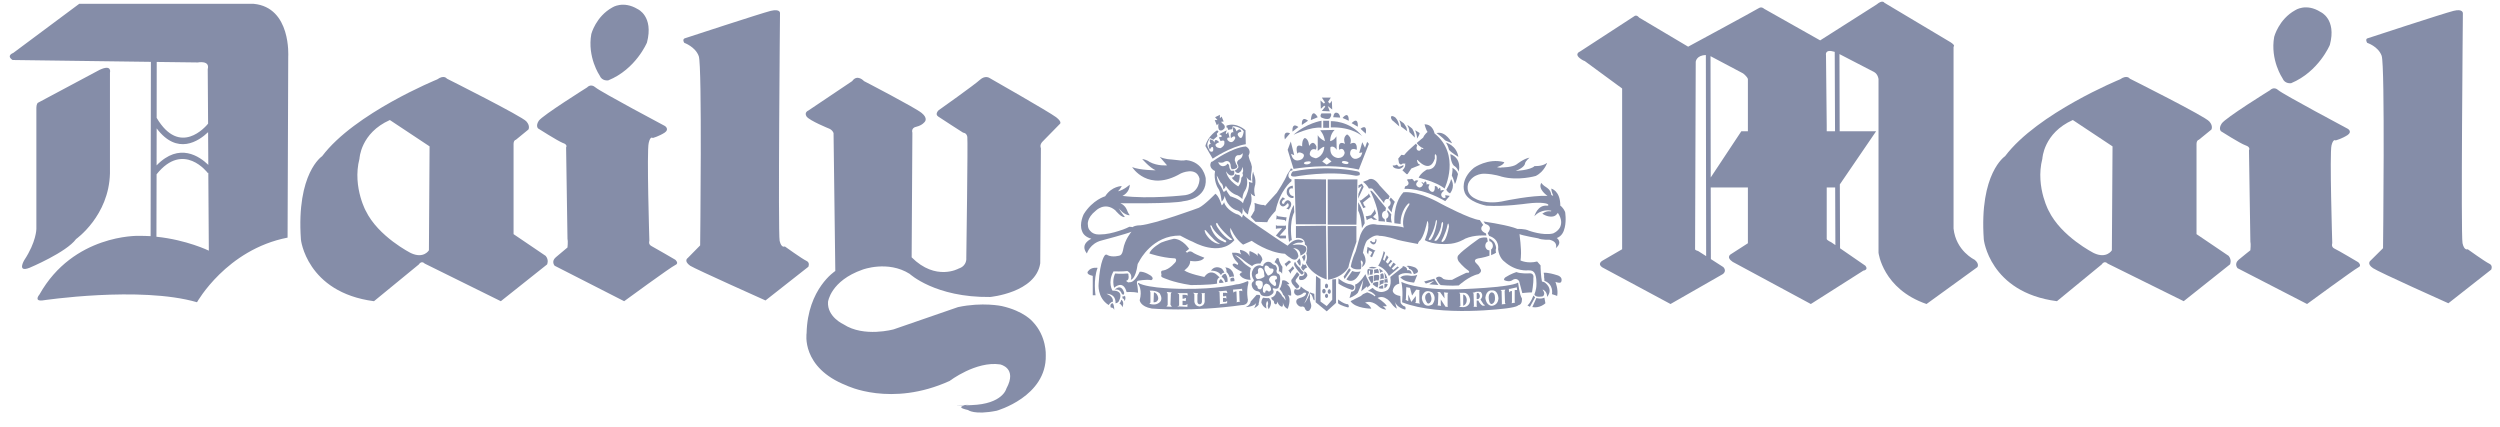 <svg xmlns="http://www.w3.org/2000/svg" xmlns:xlink="http://www.w3.org/1999/xlink" width="164" height="28" viewBox="0 0 164 28" version="1.1">
    <!-- Generator: Sketch 49.3 (51167) - http://www.bohemiancoding.com/sketch -->
    <title>featured-logo-dailymail</title>
    <desc>Created with Sketch.</desc>
    <defs/>
    <g id="Page-1" stroke="none" stroke-width="1" fill="none" fill-rule="evenodd">
        <g id="featured-logo-dailymail" transform="translate(0.297, -0.318)" fill="#858DA8">
            <path d="M23.691,14.134 C23.825,14.387 22.783,12.639 23.285,10.726 C23.285,10.726 23.352,9.046 25.278,8.192 L27.883,9.92 L27.84,16.737 C27.84,16.737 27.5,17.314 26.659,16.921 C26.659,16.921 24.509,15.843 23.691,14.134 Z M19.443,16.023 C19.428,15.979 19.792,19.499 24.236,20.077 L27.18,17.664 C27.18,17.664 27.343,17.382 27.567,17.611 L32.557,20.077 L35.592,17.664 C35.592,17.664 35.73,17.382 35.501,17.106 L33.393,15.678 L33.393,9.804 C33.393,9.804 33.369,9.527 33.551,9.483 L34.368,8.813 C34.368,8.813 34.502,8.585 34.235,8.284 C33.981,7.964 29.02,5.478 29.02,5.478 C29.02,5.478 28.839,5.201 28.385,5.526 C28.385,5.526 22.965,7.731 20.833,10.566 C20.833,10.566 19.137,11.668 19.443,16.023 Z M38.22,6.051 C38.22,6.051 35.276,7.896 35.047,8.24 C34.822,8.585 35.004,8.745 35.004,8.745 C35.004,8.745 36.27,9.551 36.615,9.692 C36.973,9.804 36.839,9.988 36.839,9.988 L36.93,15.979 C36.973,16.14 36.93,16.552 36.93,16.552 C36.93,16.552 36.433,16.965 36.161,17.198 C35.84,17.475 36.089,17.751 36.089,17.751 L40.648,20.077 C40.648,20.077 43.731,17.819 44.003,17.703 C44.276,17.591 44.003,17.358 44.003,17.358 C44.003,17.358 42.665,16.576 42.441,16.46 C42.211,16.343 42.302,16.115 42.302,16.115 C42.302,16.115 42.12,10.197 42.259,9.692 C42.369,9.207 42.527,9.372 42.527,9.372 C42.527,9.372 42.938,9.255 43.301,9.022 C43.64,8.794 43.325,8.585 43.325,8.585 C43.325,8.585 39.085,6.332 38.765,6.051 C38.45,5.774 38.22,6.051 38.22,6.051 Z M39.038,5.269 C39.195,5.662 39.606,5.59 39.606,5.59 C41.418,4.856 42.144,3.109 42.144,3.109 C42.598,1.375 41.532,0.914 41.532,0.914 C40.581,0.341 39.879,0.803 39.879,0.803 C38.789,1.4 38.493,2.55 38.493,2.55 C38.22,4.07 39.038,5.269 39.038,5.269 Z M44.639,2.827 C44.639,2.827 49.624,1.191 50.259,1.031 C50.919,0.875 50.871,1.191 50.871,1.191 C50.871,1.191 50.737,15.61 50.847,16.115 C50.962,16.62 51.187,16.484 51.187,16.484 C51.187,16.484 52.343,17.314 52.597,17.426 C52.864,17.543 52.73,17.819 52.73,17.819 L49.92,20.028 C49.92,20.028 45.342,17.98 44.978,17.751 C44.524,17.426 44.821,17.242 44.821,17.242 L45.633,16.416 C45.633,16.416 45.772,4.623 45.542,4.002 C45.318,3.381 44.591,3.128 44.591,3.128 C44.434,2.876 44.639,2.827 44.639,2.827 Z M13.354,8.43 L13.33,4.856 C13.492,4.254 12.675,4.415 12.675,4.415 L9.984,4.381 L9.98,8.051 C11.499,10.61 13.196,8.624 13.354,8.43 Z M13.368,11.134 L13.354,8.988 C12.747,9.571 11.332,10.537 9.98,8.74 L9.975,11.168 C11.466,9.629 12.809,10.59 13.368,11.134 Z M9.965,15.848 C11.949,16.052 13.402,16.761 13.402,16.761 L13.368,11.649 L13.339,11.673 C13.335,11.668 11.748,9.542 9.975,11.751 L9.965,15.848 Z M6.237,4.9 C7.074,4.512 6.916,5.085 6.916,5.085 L6.916,11.692 C6.849,14.479 4.694,15.999 4.694,15.999 C4.058,16.873 1.635,17.887 1.635,17.887 C0.794,18.213 1.296,17.382 1.296,17.382 C2.089,16.183 2.089,15.334 2.089,15.334 L2.089,7.386 C2.089,7.158 2.18,7.066 2.18,7.066 L6.237,4.9 Z M0.526,4.254 C0.091,3.958 0.569,3.793 0.569,3.793 L4.899,0.569 L16.346,0.569 C18.817,0.803 18.611,4.026 18.611,4.026 L18.568,15.906 C14.558,16.688 12.627,20.145 12.627,20.145 C8.89,19.062 2.471,20.028 2.471,20.028 C1.907,20.077 2.29,19.64 2.29,19.64 C4.512,15.678 8.775,15.79 8.775,15.79 C9.052,15.79 9.32,15.795 9.583,15.809 L9.602,4.376 L0.526,4.254 Z M56.382,5.638 C56.382,5.638 59.756,7.386 60.167,7.731 C60.597,8.08 60.368,8.308 60.368,8.308 C60.368,8.308 60.21,8.537 59.828,8.629 C59.44,8.702 59.555,9.022 59.555,9.022 L59.507,17.198 C61.094,18.786 62.59,17.936 62.59,17.936 C63.159,17.751 63.092,17.242 63.092,17.242 C63.092,17.242 63.202,9.551 63.159,9.299 C63.111,9.022 62.886,9.022 62.886,9.022 C62.886,9.022 61.481,8.124 61.252,7.964 C61.003,7.803 61.276,7.551 61.276,7.551 C61.276,7.551 63.656,5.866 63.995,5.546 C64.334,5.245 64.607,5.429 64.607,5.429 C64.607,5.429 68.531,7.663 68.985,8.007 C69.439,8.357 69.209,8.469 69.209,8.469 C69.209,8.469 68.325,9.372 68.101,9.6 C67.871,9.828 67.986,10.037 67.986,10.037 L67.943,17.591 C67.646,19.523 64.655,19.8 64.655,19.8 C61.051,19.844 59.374,18.281 59.374,18.281 C57.945,17.382 56.291,18.004 56.291,18.004 C54.183,18.742 54.021,20.121 54.021,20.121 C53.954,21.111 55.044,21.597 55.044,21.597 C56.382,22.47 58.332,21.922 58.332,21.922 C59.985,21.344 62.547,20.465 62.547,20.465 C64.158,20.121 65.424,20.397 65.424,20.397 C66.877,20.723 67.441,21.412 67.441,21.412 C68.373,22.378 68.306,23.621 68.306,23.621 C68.373,26.34 65.085,27.262 65.085,27.262 C63.613,27.559 63.202,27.214 63.202,27.214 C62.16,26.986 63.273,26.869 63.273,26.869 C63.273,26.869 61.367,26.986 63.431,26.893 C65.491,26.821 65.72,25.811 65.72,25.811 C66.466,24.451 65.309,24.223 65.309,24.223 C63.723,23.99 62.002,25.306 62.002,25.306 C58.15,27.054 55.225,25.602 55.225,25.602 C52.233,24.427 52.616,22.169 52.616,22.169 C52.683,19.247 54.499,18.096 54.499,18.096 L54.384,9.046 C54.293,8.813 54.069,8.745 54.069,8.745 C54.069,8.745 52.821,8.24 52.616,7.964 C52.434,7.687 52.73,7.57 52.73,7.57 L55.607,5.638 C55.947,5.153 56.382,5.638 56.382,5.638 Z" id="Fill-76"/>
            <path d="M149.435,5.453 C149.593,5.846 150.004,5.774 150.004,5.774 C151.815,5.016 152.541,3.264 152.541,3.264 C152.995,1.559 151.93,1.103 151.93,1.103 C150.979,0.501 150.271,0.987 150.271,0.987 C149.186,1.584 148.89,2.734 148.89,2.734 C148.618,4.254 149.435,5.453 149.435,5.453 Z M155.031,2.827 C155.031,2.827 159.997,1.195 160.657,1.03 C161.292,0.87 161.268,1.195 161.268,1.195 C161.268,1.195 161.13,15.77 161.245,16.275 C161.359,16.785 161.584,16.668 161.584,16.668 C161.584,16.668 162.74,17.498 162.989,17.61 C163.261,17.727 163.128,18.003 163.128,18.003 L160.317,20.212 C160.317,20.212 155.739,18.164 155.376,17.911 C154.922,17.61 155.218,17.406 155.218,17.406 L156.03,16.6 C156.03,16.6 156.169,4.604 155.94,3.977 C155.715,3.356 154.988,3.128 154.988,3.128 C154.831,2.851 155.031,2.827 155.031,2.827 Z M134.093,14.134 C134.227,14.386 133.185,12.639 133.682,10.726 C133.682,10.726 133.754,9.046 135.68,8.191 L138.285,9.92 L138.242,16.736 C138.242,16.736 137.898,17.314 137.061,16.921 C137.061,16.921 134.911,15.838 134.093,14.134 Z M129.84,16.023 C129.83,15.979 130.194,19.499 134.638,20.076 L137.582,17.659 C137.582,17.659 137.74,17.382 137.969,17.61 L142.954,20.076 L145.994,17.659 C145.994,17.659 146.128,17.382 145.903,17.105 L143.795,15.678 L143.795,9.803 C143.795,9.803 143.771,9.531 143.953,9.483 L144.77,8.818 C144.77,8.818 144.904,8.585 144.632,8.284 C144.383,7.963 139.418,5.477 139.418,5.477 C139.418,5.477 139.241,5.201 138.782,5.521 C138.782,5.521 133.367,7.735 131.235,10.565 C131.235,10.565 129.534,11.672 129.84,16.023 Z M111.607,3.929 C110.981,3.943 110.943,4.37 110.943,4.37 L110.9,16.668 C110.9,16.736 111.1,16.785 111.1,16.785 L111.626,17.12 L111.607,3.929 Z M111.927,11.959 L113.934,8.929 L114.365,8.929 L114.365,5.497 C114.298,5.317 114.049,5.133 114.049,5.133 L111.913,4.002 L111.927,11.959 Z M120.09,12.614 L119.536,12.614 L119.536,15.998 C119.56,16.09 119.827,16.207 119.827,16.207 L120.104,16.396 L120.09,12.614 Z M120.061,3.72 C119.383,3.506 119.488,3.938 119.488,3.938 L119.536,8.56 L119.536,8.929 L120.081,8.929 L120.061,3.72 Z M103.554,4.278 C102.851,3.885 103.348,3.7 103.348,3.7 L106.885,1.399 C107.067,1.239 107.224,1.467 107.224,1.467 L110.445,3.38 C110.445,3.38 114.795,1.03 115.091,0.846 C115.273,0.734 115.43,0.894 115.43,0.894 L119.106,2.967 L122.8,0.618 C123.206,0.273 123.321,0.501 123.321,0.501 L127.651,3.084 C128.014,3.312 127.856,3.38 127.856,3.38 L127.856,15.309 C128.014,16.785 129.238,17.358 129.238,17.358 C129.577,17.634 129.419,17.843 129.419,17.843 L126.083,20.261 C123.206,19.271 122.934,16.896 122.934,16.896 L122.934,5.497 C122.867,5.108 122.594,5.016 122.594,5.016 L120.372,3.866 L120.386,8.929 L122.776,8.929 L120.396,12.415 L120.41,16.605 L122.073,17.751 C122.298,18.028 121.94,18.071 121.94,18.071 L118.494,20.261 L113.37,17.498 C112.892,17.173 113.256,16.989 113.256,16.989 L114.365,16.275 L114.365,12.614 L111.927,12.614 L111.937,17.314 L112.759,17.843 C113.007,18.12 112.711,18.304 112.711,18.304 L109.289,20.261 L104.825,17.863 C104.438,17.61 104.844,17.406 104.844,17.406 L106.115,16.668 L106.115,6.123 L103.668,4.327 L103.554,4.278 Z M148.618,6.235 C148.618,6.235 145.674,8.055 145.444,8.424 C145.22,8.769 145.401,8.929 145.401,8.929 C145.401,8.929 146.668,9.735 147.007,9.852 C147.37,9.968 147.236,10.172 147.236,10.172 L147.327,16.163 C147.37,16.324 147.327,16.736 147.327,16.736 C147.327,16.736 146.83,17.129 146.558,17.358 C146.238,17.634 146.486,17.911 146.486,17.911 L151.046,20.261 C151.046,20.261 154.128,18.003 154.401,17.863 C154.673,17.751 154.401,17.518 154.401,17.518 C154.401,17.518 153.086,16.736 152.833,16.62 C152.608,16.508 152.699,16.275 152.699,16.275 C152.699,16.275 152.518,10.357 152.651,9.852 C152.766,9.391 152.924,9.531 152.924,9.531 C152.924,9.531 153.335,9.415 153.698,9.182 C154.037,8.954 153.722,8.769 153.722,8.769 C153.722,8.769 149.483,6.512 149.162,6.235 C148.866,5.958 148.618,6.235 148.618,6.235 Z" id="Fill-77"/>
            <path d="M79.412,8.008 L79.727,7.848 L79.727,8.076 L79.842,7.965 L79.976,8.29 L79.799,8.309 L79.909,8.421 C80.162,8.606 80,8.771 80,8.771 L79.89,8.858 C79.526,8.999 79.636,8.421 79.636,8.421 L79.526,8.538 L79.388,8.193 L79.569,8.193 L79.412,8.008 Z" id="Fill-78"/>
            <path d="M79.071,9.46 C79.343,9.484 79.367,9.688 79.367,9.688 C79.386,9.299 79.683,9.644 79.683,9.644 C79.501,9.712 79.434,9.804 79.434,9.804 C79.434,10.037 79.773,10.037 79.773,10.037 C80.07,9.872 80.022,9.688 80.022,9.688 C80.07,9.435 79.773,9.576 79.773,9.576 L79.659,9.328 L79.84,9.299 L79.84,9.207 L79.683,9.115 L80.18,8.862 L80.113,9.066 L80.161,9.115 L80.271,8.974 L80.361,9.348 C80.137,9.299 80.227,9.503 80.227,9.503 C80.357,9.649 80.457,9.659 80.533,9.629 C80.629,9.591 80.682,9.484 80.682,9.484 C80.815,9.328 80.658,9.251 80.658,9.251 C80.476,9.328 80.452,9.392 80.452,9.392 C80.361,8.906 80.615,8.998 80.615,8.998 C80.543,8.77 80.615,8.654 80.615,8.654 C80.796,8.751 80.815,8.935 80.815,8.935 C81.088,8.629 81.136,8.955 81.136,8.955 C80.772,9.023 80.93,9.226 80.93,9.226 C81.016,9.367 81.083,9.387 81.136,9.358 C81.25,9.275 81.293,8.93 81.293,8.93 C81.088,8.629 80.567,8.576 80.567,8.605 L80.543,8.79 L80.271,8.838 L80.227,8.697 L80.161,8.678 L80.161,8.561 C80.815,8.309 81.408,8.862 81.408,8.862 L81.427,9.78 C80.452,9.921 79.253,10.727 79.253,10.727 L78.775,9.896 C78.937,9.226 79.549,8.862 79.549,8.862 L79.64,8.955 L79.525,9.091 L79.568,9.251 L79.296,9.484 L79.071,9.367 C78.975,9.547 78.88,9.712 78.913,9.896 L79.071,10.241 C79.386,10.382 79.276,9.989 79.276,9.989 C79.186,9.872 79.071,10.13 79.071,10.13 C78.865,9.741 79.138,9.761 79.138,9.761 C79.028,9.644 79.071,9.46 79.071,9.46" id="Fill-79"/>
            <path d="M71.704,17.889 C71.407,18.671 71.57,19.686 71.57,19.686 L71.388,19.686 L71.388,18.414 C70.867,18.302 71.092,18.098 71.092,18.098 C71.297,17.816 71.704,17.889 71.704,17.889" id="Fill-80"/>
            <path d="M72.703,20.212 C72.817,20.397 72.793,20.654 72.793,20.654 C72.75,20.47 72.569,20.494 72.569,20.494 C72.478,20.212 72.703,20.212 72.703,20.212" id="Fill-81"/>
            <path d="M73.132,20.212 C73.247,20.144 73.247,19.979 73.247,19.979 C73.495,20.101 73.338,20.47 73.338,20.47 C73.29,20.31 73.132,20.212 73.132,20.212" id="Fill-82"/>
            <path d="M72.838,19.316 C73.201,19.248 73.292,19.593 73.292,19.593 C73.45,19.753 73.45,19.525 73.45,19.525 C73.244,18.879 72.838,19.316 72.838,19.316" id="Fill-83"/>
            <path d="M73.337,19.753 C73.452,19.796 73.495,19.709 73.495,19.709 C73.586,19.913 73.471,20.073 73.471,20.073 C73.452,19.889 73.337,19.889 73.337,19.889 L73.337,19.753 Z" id="Fill-84"/>
            <path d="M73.608,19.477 C73.384,18.628 72.791,19.196 72.791,19.196 C72.633,18.671 72.858,18.259 72.858,18.259 C73.202,18.302 73.651,18.259 73.651,18.259 C73.766,18.259 73.723,18.327 73.723,18.327 C73.814,18.739 73.565,18.739 73.565,18.739 C73.747,18.904 73.79,18.832 73.79,18.832 C74.153,18.88 74.468,18.142 74.468,18.142 C74.808,18.118 75.219,18.419 75.219,18.419 C75.443,18.628 75.219,18.696 75.219,18.696 C74.899,18.628 74.335,18.739 74.335,18.739 C74.268,18.783 74.287,18.924 74.287,18.924 C74.335,19.065 74.359,19.521 74.359,19.521 C74.062,19.453 73.608,19.477 73.608,19.477" id="Fill-85"/>
            <path d="M75.104,16.946 C75.195,16.601 75.874,16.232 75.874,16.232 C76.213,16.091 76.715,15.98 76.715,15.98 C77.303,16.004 77.709,16.645 77.709,16.645 L77.484,16.829 L77.575,16.897 C77.78,16.689 78.005,16.917 78.005,16.917 C78.211,17.038 78.708,17.223 78.708,17.223 C78.483,17.567 77.78,17.431 77.78,17.431 C77.8,17.796 77.393,18.053 77.393,18.053 C77.666,18.276 78.708,18.485 78.708,18.485 C79.095,17.932 79.501,18.325 79.501,18.325 C79.592,18.398 79.707,18.509 79.707,18.509 C79.477,18.626 79.549,18.922 79.549,18.922 C79.095,19.019 77.824,19.019 77.824,19.019 C76.576,18.835 75.945,18.509 75.945,18.509 C75.831,18.441 75.897,18.349 75.897,18.349 L75.874,18.213 C75.854,18.053 75.988,18.067 75.988,18.067 C76.442,18.004 76.829,17.495 76.829,17.495 C76.939,17.223 76.691,17.262 76.691,17.262 C75.921,17.223 75.104,16.946 75.104,16.946" id="Fill-86"/>
            <path d="M79.141,18.074 C79.437,17.662 79.844,17.938 79.844,17.938 C79.935,18.001 80.025,18.205 80.025,18.205 C79.844,18.205 79.801,18.375 79.801,18.375 C79.638,18.05 79.141,18.074 79.141,18.074" id="Fill-87"/>
            <path d="M79.683,18.88 C79.64,18.696 79.797,18.623 79.797,18.623 C79.888,18.696 79.979,18.856 79.979,18.856 C79.888,18.88 79.683,18.88 79.683,18.88" id="Fill-88"/>
            <path d="M79.841,18.486 C80.047,18.584 80.066,18.831 80.066,18.831 L80.228,18.807 C80.271,18.462 80.09,18.278 80.09,18.278 C79.884,18.302 79.841,18.486 79.841,18.486" id="Fill-89"/>
            <path d="M80.07,17.865 C80.184,17.933 80.161,18.166 80.161,18.166 C80.318,18.278 80.366,18.511 80.366,18.511 C80.476,18.443 80.658,18.463 80.658,18.463 C80.567,17.822 80.07,17.865 80.07,17.865" id="Fill-90"/>
            <path d="M80.408,18.601 L80.432,18.785 L80.681,18.761 C80.704,18.625 80.633,18.533 80.633,18.533 C80.499,18.508 80.408,18.601 80.408,18.601" id="Fill-91"/>
            <path d="M81.997,13.627 C82.04,13.812 81.997,14.132 81.997,14.132 C81.93,14.273 81.749,14.55 81.749,14.55 L82.064,14.87 L82.834,14.894 C82.924,14.617 83.378,14.156 83.378,14.156 C83.675,12.773 84.425,12.2 84.425,12.2 L84.425,12.088 C84.239,12.039 84.22,11.855 84.22,11.855 C84.22,11.603 84.401,11.491 84.401,11.491 C84.492,11.578 84.492,11.418 84.492,11.418 C84.444,11.369 84.377,11.369 84.377,11.369 L84.334,11.467 L84.129,11.787 C84.038,12.088 83.469,12.957 83.469,12.957 C83.288,13.142 82.7,13.812 82.7,13.812 L82.609,13.763 C82.404,13.787 81.997,13.627 81.997,13.627" id="Fill-92"/>
            <path d="M83.311,17.519 L83.469,17.243 L83.584,17.267 C83.627,17.587 83.832,17.82 83.832,17.82 L83.808,18.282 C83.741,18.116 83.584,18.116 83.584,18.116 C83.698,17.704 83.311,17.519 83.311,17.519" id="Fill-93"/>
            <path d="M82.292,19.662 L82.134,19.662 L81.747,20.099 C81.723,20.352 81.407,20.468 81.407,20.468 C82.019,20.425 82.11,20.187 82.11,20.187 C82.067,20.371 81.976,20.536 81.976,20.536 C82.359,20.327 82.268,20.235 82.268,20.235 C82.335,20.007 82.316,19.978 82.316,19.978 C82.335,19.871 82.359,19.847 82.359,19.847 C82.406,19.662 82.292,19.662 82.292,19.662" id="Fill-94"/>
            <path d="M82.562,19.847 C82.811,19.891 82.949,19.872 82.949,19.872 C83.265,20.163 82.925,20.605 82.925,20.605 C82.835,20.396 82.878,20.309 82.878,20.309 C82.925,20.187 82.835,20.056 82.835,20.056 C82.696,20.241 82.787,20.556 82.787,20.556 C82.519,20.444 82.447,20.163 82.447,20.163 C82.447,19.978 82.562,19.847 82.562,19.847" id="Fill-95"/>
            <path d="M85.103,17.173 L85.309,17.013 C85.4,17.246 85.237,17.474 85.237,17.474 C85.218,17.333 85.103,17.173 85.103,17.173" id="Fill-96"/>
            <path d="M84.784,17.472 C84.85,17.404 84.941,17.263 84.941,17.263 C85.08,17.472 85.008,17.754 85.008,17.754 C84.898,17.681 84.941,17.73 84.941,17.73 L84.784,17.472 Z" id="Fill-97"/>
            <path d="M84.716,15.149 L84.716,15.93 C85.371,15.857 85.304,16.367 85.304,16.367 C85.576,16.459 85.395,16.945 85.395,16.945 C85.51,17.222 85.371,17.542 85.371,17.542 C85.715,18.348 86.733,18.649 86.733,18.649 L86.69,15.124 L84.716,15.149 Z" id="Fill-98"/>
            <path d="M84.581,13.764 L84.605,14.231 C84.242,15.007 84.447,16.071 84.447,16.071 C84.309,16.09 84.266,16.207 84.266,16.207 C84.017,14.546 84.581,13.764 84.581,13.764" id="Fill-99"/>
            <polygon id="Fill-100" points="86.032 18.416 86.009 20.144 86.735 20.741 87.347 20.188 87.347 18.629 87.098 18.649 87.098 19.979 86.735 20.396 86.329 20.1 86.329 18.629"/>
            <path d="M86.712,19.226 C86.778,19.226 86.826,19.173 86.826,19.086 C86.826,18.988 86.778,18.925 86.712,18.925 C86.664,18.925 86.621,18.988 86.621,19.086 C86.621,19.173 86.664,19.226 86.712,19.226" id="Fill-101"/>
            <path d="M86.915,19.591 C86.958,19.591 87.005,19.523 87.005,19.456 C87.005,19.358 86.958,19.29 86.915,19.29 C86.848,19.29 86.8,19.358 86.8,19.456 C86.8,19.523 86.848,19.591 86.915,19.591" id="Fill-102"/>
            <path d="M86.735,19.866 C86.778,19.866 86.826,19.798 86.826,19.735 C86.826,19.657 86.778,19.59 86.735,19.59 C86.668,19.59 86.62,19.657 86.62,19.735 C86.62,19.798 86.668,19.866 86.735,19.866" id="Fill-103"/>
            <path d="M86.553,19.568 C86.62,19.568 86.668,19.5 86.668,19.412 C86.668,19.339 86.62,19.267 86.553,19.267 C86.486,19.267 86.438,19.339 86.438,19.412 C86.438,19.5 86.486,19.568 86.553,19.568" id="Fill-104"/>
            <path d="M84.602,17.704 C84.578,17.52 84.669,17.496 84.669,17.496 C84.76,17.729 84.941,17.865 84.941,17.865 L84.941,17.84 C85.008,18.005 85.214,18.166 85.214,18.166 C85.238,18.326 85.08,18.326 85.08,18.326 C84.784,18.073 84.602,17.704 84.602,17.704" id="Fill-105"/>
            <path d="M85.057,17.842 C85.172,17.706 85.148,17.589 85.148,17.589 C85.215,17.706 85.262,17.706 85.262,17.706 L85.329,17.657 C85.372,17.725 85.463,17.866 85.463,17.866 C85.305,17.885 85.215,18.075 85.215,18.075 C85.081,18.002 85.057,17.842 85.057,17.842" id="Fill-106"/>
            <path d="M84.219,18.05 L84.377,18.279 C84.377,18.186 84.425,18.118 84.425,18.118 L84.601,17.934 L84.515,17.774 L84.334,17.982 C84.286,18.007 84.219,18.05 84.219,18.05" id="Fill-107"/>
            <path d="M83.969,17.633 L84.103,17.818 C84.127,17.731 84.175,17.706 84.175,17.706 L84.399,17.502 L84.266,17.4 L83.969,17.633 Z" id="Fill-108"/>
            <polygon id="Fill-109" points="83.402 15.078 83.402 15.335 83.469 15.311 83.809 15.287 83.402 15.772 83.675 15.956 84.062 15.956 84.062 15.772 83.971 15.772 83.651 15.772 84.062 15.311 84.062 15.107 83.99 15.126 83.469 15.126"/>
            <polygon id="Fill-110" points="83.447 14.504 83.423 14.737 83.471 14.688 83.992 14.756 84.059 14.849 84.102 14.572 84.016 14.572 83.538 14.504 83.447 14.436"/>
            <path d="M83.855,13.257 L84.013,13.374 L83.903,13.417 C83.721,13.578 83.831,13.675 83.831,13.675 C83.946,13.747 83.97,13.602 83.97,13.602 C84.151,13.354 84.285,13.49 84.285,13.49 C84.515,13.65 84.352,13.908 84.352,13.908 L84.285,13.995 L84.261,14.063 L84.084,13.995 L84.17,13.932 C84.261,13.854 84.242,13.747 84.242,13.747 C84.194,13.539 84.084,13.747 84.084,13.747 C83.812,14.019 83.673,13.723 83.673,13.723 C83.559,13.514 83.855,13.257 83.855,13.257" id="Fill-111"/>
            <path d="M84.513,12.498 L84.513,12.683 C84.241,12.615 84.265,12.892 84.265,12.892 C84.331,13.212 84.556,13.173 84.556,13.173 L84.556,13.304 C84.241,13.353 84.126,13.052 84.126,13.052 C84.016,12.523 84.513,12.498 84.513,12.498" id="Fill-112"/>
            <polygon id="Fill-113" points="84.716 15.03 86.69 15.03 86.69 12.088 84.625 12.064"/>
            <path d="M84.558,9.16 C85.394,8.398 86.393,8.238 86.393,8.238 L86.393,8.699 C85.714,8.607 84.558,9.16 84.558,9.16" id="Fill-114"/>
            <path d="M87.005,8.265 L87.005,8.677 C88.411,8.629 89.07,9.255 89.07,9.255 C88.229,8.211 87.005,8.265 87.005,8.265" id="Fill-115"/>
            <polygon id="Fill-116" points="86.505 8.7 86.892 8.7 86.892 8.239 86.505 8.239"/>
            <path d="M83.99,9.46 C83.852,8.814 84.33,9.066 84.33,9.066 L83.99,9.46 Z" id="Fill-117"/>
            <path d="M84.49,8.952 C84.447,8.282 84.877,8.651 84.877,8.651 L84.49,8.952 Z" id="Fill-118"/>
            <path d="M85.103,8.516 C85.079,7.846 85.51,8.239 85.51,8.239 L85.103,8.516 Z" id="Fill-119"/>
            <path d="M85.692,8.193 C85.782,7.319 86.146,8.009 86.146,8.009 L85.692,8.193 Z" id="Fill-120"/>
            <path d="M86.394,7.757 L87.006,7.757 C87.097,7.893 86.915,8.097 86.915,8.097 C86.71,8.17 86.509,8.073 86.509,8.073 C86.189,8.01 86.394,7.757 86.394,7.757" id="Fill-121"/>
            <polygon id="Fill-122" points="86.417 6.719 87.005 6.719 86.823 7 86.938 7.112 87.072 6.928 87.096 7.501 86.804 7.272 86.938 7.622 86.417 7.598 86.642 7.316 86.575 7.248 86.35 7.457 86.326 6.903 86.551 7.112 86.623 7.039"/>
            <path d="M88.956,8.767 L89.296,9.088 C89.41,8.374 88.956,8.767 88.956,8.767" id="Fill-123"/>
            <path d="M88.774,8.63 L88.368,8.397 C88.841,7.921 88.774,8.63 88.774,8.63" id="Fill-124"/>
            <path d="M87.775,8.056 L88.182,8.24 C88.182,7.527 87.775,8.056 87.775,8.056" id="Fill-125"/>
            <path d="M87.619,8.032 C87.576,7.712 87.39,7.712 87.39,7.712 C87.189,7.663 87.165,8.008 87.165,8.008 L87.619,8.032 Z" id="Fill-126"/>
            <path d="M84.602,11.555 C86.777,11.118 88.726,11.555 88.726,11.555 C88.999,11.599 88.889,11.807 88.889,11.807 C88.683,11.875 88.593,11.837 88.593,11.837 C86.915,11.487 84.669,11.9 84.669,11.9 C84.33,11.924 84.396,11.764 84.396,11.764 C84.468,11.506 84.602,11.555 84.602,11.555" id="Fill-127"/>
            <polygon id="Fill-128" points="86.802 12.086 86.802 15.057 88.685 15.057 88.752 12.086"/>
            <path d="M88.683,15.149 L86.8,15.149 L86.824,18.673 C87.866,18.484 88.163,17.843 88.163,17.843 C88.206,17.518 88.683,16.183 88.683,16.183 L88.683,15.149 Z" id="Fill-129"/>
            <path d="M87.505,18.577 L87.505,18.921 C87.916,19.203 88.413,19.339 88.413,19.339 C88.614,19.271 88.528,19.082 88.528,19.082 C88.413,18.994 88.298,18.97 88.298,18.97 C87.868,18.921 87.505,18.577 87.505,18.577" id="Fill-130"/>
            <polygon id="Fill-131" points="88.207 17.913 88.322 18.025 87.911 18.622 87.844 18.467"/>
            <path d="M88.412,18.093 L88.025,18.647 C88.618,19.035 88.957,18.122 88.957,18.122 C88.618,18.21 88.412,18.093 88.412,18.093" id="Fill-132"/>
            <path d="M88.798,13.584 L88.798,14.133 C89.003,14.502 89.046,15.288 89.046,15.288 L89.228,14.963 C89.204,14.157 88.798,13.584 88.798,13.584" id="Fill-133"/>
            <path d="M87.481,19.961 L87.481,20.214 C87.663,20.379 88.136,20.486 88.136,20.486 C88.251,20.447 88.136,20.277 88.136,20.277 C87.864,20.277 87.481,19.961 87.481,19.961" id="Fill-134"/>
            <path d="M88.23,19.866 L88.345,19.454 C88.727,19.429 88.594,18.992 88.594,18.992 C88.909,18.905 89.272,18.303 89.272,18.303 L89.363,18.536 L89.502,18.808 C89.569,18.949 89.612,19.017 89.593,19.017 L89.387,19.201 L89.387,19.089 L89,19.429 L89.138,18.672 L88.775,19.526 C88.57,19.755 88.23,19.866 88.23,19.866" id="Fill-135"/>
            <path d="M88.298,20.075 C88.614,20.565 89.66,20.565 89.66,20.565 C89.546,20.284 89.249,20.172 89.249,20.172 C89.703,19.983 90.114,20.395 90.114,20.395 C90.363,20.628 90.635,20.628 90.635,20.628 C90.521,20.468 90.406,20.376 90.406,20.376 C90.545,20.444 90.678,20.395 90.678,20.395 C90.521,20.124 90.067,19.866 90.067,19.866 C90.545,19.614 90.951,20.192 90.951,20.192 C91.156,20.488 91.338,20.565 91.338,20.565 L91.199,20.099 C91.338,20.512 91.878,20.628 91.878,20.628 C91.95,20.565 91.878,20.42 91.878,20.42 C91.72,20.42 91.586,20.192 91.586,20.192 L91.563,19.735 C91.065,19.662 91.065,19.386 91.065,19.386 C91.132,18.968 91.496,18.929 91.496,18.929 L91.448,18.395 C91.744,18.123 92.313,18.279 92.313,18.279 C92.265,17.958 92.017,18.05 92.017,18.05 C92.017,17.793 91.72,17.774 91.72,17.774 L91.72,17.842 L90.908,18.487 C91.018,19.138 90.726,19.342 90.726,19.342 C90.157,19.706 89.751,19.201 89.751,19.201 L89.431,19.405 C89.727,19.429 89.933,19.706 89.933,19.706 L89.885,19.759 C89.679,19.57 89.388,19.497 89.388,19.497 L89.116,19.614 L88.977,19.735 L88.298,20.075 Z" id="Fill-136"/>
            <path d="M90.112,17.752 C90.36,17.383 90.475,16.786 90.475,16.786 L90.566,16.897 L90.427,17.339 L90.518,17.431 L90.675,17.058 L90.79,17.198 L90.609,17.495 L90.747,17.616 L90.929,17.359 L91.039,17.451 L90.79,17.703 L90.905,17.864 L91.11,17.543 L91.268,17.655 L90.996,17.936 L91.11,18.029 L91.383,17.796 L91.474,17.864 L90.814,18.422 C90.589,17.907 90.112,17.752 90.112,17.752" id="Fill-137"/>
            <path d="M92.448,18.302 C93.012,18.166 92.538,17.865 92.538,17.865 C92.041,17.681 91.97,17.778 91.97,17.778 C92.151,17.841 92.132,17.957 92.132,17.957 C92.381,17.986 92.448,18.302 92.448,18.302" id="Fill-138"/>
            <path d="M92.469,18.856 L92.674,18.351 C92.354,18.463 92.153,18.395 92.153,18.395 C91.809,18.351 91.675,18.444 91.675,18.444 C91.47,18.555 91.632,18.575 91.632,18.575 C91.881,18.832 92.469,18.856 92.469,18.856" id="Fill-139"/>
            <polygon id="Fill-140" points="93.127 18.786 93.241 18.921 93.786 18.737 93.466 18.97 94.059 19.014 93.786 18.601"/>
            <path d="M91.495,8.611 C91.447,8.193 91.223,8.014 91.223,8.014 C90.974,7.849 90.95,7.985 90.95,7.985 C90.95,8.193 91.108,8.266 91.108,8.266 L91.495,8.611 Z" id="Fill-141"/>
            <path d="M92.016,8.928 C91.973,8.676 91.949,8.652 91.949,8.652 C91.858,8.491 91.786,8.404 91.786,8.404 L91.495,8.195 C91.585,8.38 91.609,8.613 91.609,8.613 L92.016,8.928 Z" id="Fill-142"/>
            <path d="M92.039,8.563 C92.173,8.791 92.154,8.976 92.154,8.976 L92.517,9.345 C92.517,8.976 92.335,8.748 92.335,8.748 L92.039,8.515 L92.039,8.563 Z" id="Fill-143"/>
            <path d="M91.336,11.119 C91.179,11.211 91.064,11.163 91.064,11.163 C91.064,11.396 91.47,11.396 91.47,11.396 C91.633,11.396 91.767,11.235 91.767,11.235 L91.767,11.143 C91.633,11.235 91.47,11.255 91.47,11.255 L91.336,11.119 Z" id="Fill-144"/>
            <path d="M91.834,12.707 L91.877,12.547 C92.311,12.43 91.991,12.11 91.991,12.11 C92.149,12.037 92.197,12.086 92.197,12.086 C92.402,11.969 92.469,12.222 92.469,12.222 C92.627,12.086 92.742,12.178 92.742,12.178 C92.402,12.498 92.808,12.615 92.808,12.615 C93.014,12.615 93.057,12.406 93.057,12.406 C92.966,12.314 92.942,12.246 92.942,12.246 C93.057,12.29 93.124,12.362 93.124,12.362 C93.105,12.222 93.239,12.222 93.239,12.222 C93.306,12.338 93.286,12.43 93.286,12.43 C93.353,12.362 93.487,12.43 93.487,12.43 C93.286,12.658 93.559,12.867 93.559,12.867 C93.874,13.052 93.826,12.523 93.826,12.523 C94.056,12.523 94.032,12.731 94.032,12.731 L94.171,12.615 C94.214,12.751 94.214,12.843 94.214,12.843 C94.304,12.731 94.443,12.824 94.443,12.824 C94.08,13.052 94.328,13.261 94.328,13.261 C94.443,13.353 94.534,13.28 94.534,13.28 L94.51,13.12 L94.806,13.168 L94.51,13.513 C92.966,12.615 91.834,12.707 91.834,12.707" id="Fill-145"/>
            <path d="M92.536,8.862 L92.832,9.046 C92.808,9.231 92.651,9.415 92.651,9.415 C92.694,9.231 92.536,8.862 92.536,8.862" id="Fill-146"/>
            <path d="M93.941,9.047 C94.553,8.887 94.964,9.717 94.964,9.717 L94.51,9.532 C94.328,9.324 93.941,9.047 93.941,9.047" id="Fill-147"/>
            <path d="M94.555,9.668 C94.689,9.852 94.76,10.153 94.76,10.153 C94.918,10.338 95.372,10.61 95.372,10.61 C95.257,9.852 94.555,9.668 94.555,9.668" id="Fill-148"/>
            <path d="M94.849,10.427 C95.642,10.728 95.394,11.577 95.394,11.577 C95.279,11.276 95.078,11.189 95.078,11.189 C94.849,10.956 94.849,10.427 94.849,10.427" id="Fill-149"/>
            <path d="M94.984,11.327 C95.008,11.507 94.941,11.832 94.941,11.832 C95.051,12.017 95.142,12.386 95.142,12.386 C95.233,12.289 95.347,11.74 95.347,11.74 C95.28,11.483 94.984,11.327 94.984,11.327" id="Fill-150"/>
            <path d="M94.893,12.062 C94.85,12.315 94.578,12.771 94.578,12.771 L94.688,12.917 L94.826,13.004 C95.209,12.499 94.893,12.062 94.893,12.062" id="Fill-151"/>
            <path d="M99.565,19.544 L99.359,18.767 C99.202,18.51 98.953,18.67 98.953,18.67 C98.748,18.835 98.499,18.738 98.499,18.738 C98.227,18.694 98.456,18.51 98.456,18.51 C98.819,18.277 99.178,18.165 99.178,18.165 C99.45,18.277 99.952,18.252 99.952,18.252 C100.382,18.189 100.291,18.553 100.291,18.553 C100.311,18.898 100.201,19.5 100.201,19.5 C99.928,19.5 99.565,19.544 99.565,19.544" id="Fill-152"/>
            <path d="M100.291,19.705 L100.406,19.822 L100.066,20.443 L99.904,20.356 C100.133,20.171 100.291,19.705 100.291,19.705" id="Fill-153"/>
            <path d="M100.494,19.866 L100.222,20.463 C100.719,20.561 101.082,20.211 101.082,20.211 L101.015,19.842 C100.766,19.963 100.494,19.866 100.494,19.866" id="Fill-154"/>
            <path d="M101.513,19.615 C101.628,19.64 101.853,19.732 101.853,19.732 C101.944,19.314 101.738,18.809 101.738,18.809 C102.125,18.95 102.125,18.785 102.125,18.785 C102.24,18.465 101.853,18.372 101.853,18.372 C101.198,18.164 100.969,18.212 100.969,18.212 C101.016,18.397 100.993,18.503 100.993,18.503 C101.016,18.557 101.016,18.741 101.016,18.741 C101.647,18.97 101.513,19.615 101.513,19.615" id="Fill-155"/>
            <polygon id="Fill-156" points="88.819 12.475 88.819 12.659 89.043 12.499 88.819 13.028 88.795 13.354 89.158 12.572 89.043 12.363"/>
            <polygon id="Fill-157" points="88.889 13.466 88.979 13.466 89.452 13.097 89.5 13.005 89.615 13.257 89.548 13.257 89.118 13.607 89.185 13.786 89.295 13.903 89.137 13.971"/>
            <polygon id="Fill-158" points="89.295 14.481 89.362 14.757 89.476 14.689 89.658 14.621 89.816 14.733 90.045 14.733 89.773 14.549 89.973 14.32 89.883 14.044 89.84 14.16 89.634 14.437 89.362 14.505"/>
            <path d="M89.659,16.116 C89.544,16.14 89.592,16.208 89.592,16.208 C89.817,16.509 89.955,16.252 89.955,16.252 C90.022,16.116 89.998,16.019 89.998,16.019 L89.931,16 C89.931,16.276 89.793,16.208 89.793,16.208 C89.702,16.208 89.659,16.116 89.659,16.116" id="Fill-159"/>
            <polygon id="Fill-160" points="89.409 16.552 89.366 16.853 89.452 17.013 89.5 16.737 89.724 16.853 89.614 17.081 89.548 17.106 89.705 17.198 89.863 16.829 89.93 16.737 89.863 16.737 89.409 16.509"/>
            <path d="M84.943,19.084 C84.9,19.269 84.737,19.244 84.737,19.244 L84.489,18.953 C84.331,18.691 84.465,18.623 84.465,18.623 L84.785,18.166 C84.9,18.234 84.943,18.351 84.943,18.351 L84.718,18.647 C84.646,18.807 84.761,18.856 84.761,18.856 L84.943,19.084 Z" id="Fill-161"/>
            <path d="M85.26,18.117 C85.351,18.51 84.964,18.418 84.964,18.418 C84.83,18.69 85.031,18.69 85.031,18.69 C85.351,18.714 85.466,18.399 85.466,18.399 C85.466,18.19 85.26,18.117 85.26,18.117" id="Fill-162"/>
            <path d="M91.972,11.74 L91.699,11.487 C91.699,11.487 91.929,11.303 91.881,11.07 C91.881,11.07 92.039,11.046 91.723,11.046 L91.608,11.118 C91.608,11.118 91.494,11.07 91.475,11.002 L91.427,10.725 L91.632,10.473 L91.814,10.497 C91.948,10.313 92.287,9.997 92.583,9.745 L92.674,9.851 C92.559,10.104 92.698,10.177 92.698,10.177 C92.88,10.288 92.947,10.06 92.947,10.06 C93.128,10.152 93.061,10.031 93.061,10.031 C92.875,9.997 92.674,9.749 92.636,9.701 C92.87,9.497 93.061,9.346 93.061,9.346 C93.171,9.094 93.353,8.977 93.353,8.977 C93.243,8.837 93.152,8.472 93.152,8.472 C93.716,8.472 93.807,9.07 93.807,9.07 C95.551,10.473 94.466,12.687 94.466,12.687 C93.941,12.245 92.765,11.973 92.765,11.973 C92.923,11.643 93.31,11.439 93.31,11.439 C94.055,11.463 93.941,10.541 93.941,10.541 C93.783,10.22 93.831,10.706 93.831,10.706 C93.511,11.764 92.698,10.817 92.698,10.817 C92.607,10.749 92.698,10.983 92.698,10.983 C92.741,11.094 92.789,11.07 92.789,11.07 L92.856,11.143 L92.287,11.371 C92.196,11.512 92.039,11.74 92.039,11.74 L91.972,11.74 Z" id="Fill-163"/>
            <path d="M79.615,10.958 C79.93,11.05 80.045,10.914 80.045,10.914 C80.384,10.773 80.432,11.142 80.432,11.142 C80.432,11.302 80.499,11.419 80.499,11.419 C80.595,11.429 80.771,11.395 80.838,11.327 C80.929,11.21 80.795,11.094 80.795,11.094 C80.747,10.933 80.704,10.841 80.704,10.841 C80.704,10.467 80.953,10.497 80.953,10.497 C81.111,10.521 81.225,10.361 81.225,10.361 C81.245,10.705 80.977,10.798 80.977,10.798 C80.814,10.914 80.862,11.05 80.862,11.05 C81.02,11.327 80.886,11.351 80.886,11.351 C80.848,11.434 80.781,11.477 80.709,11.502 C80.781,11.691 80.953,11.667 80.953,11.667 C81.202,11.536 81.202,11.259 81.202,11.259 C81.316,11.579 81.202,11.667 81.202,11.667 C81.316,11.875 81.135,11.972 81.135,11.972 C81.135,12.361 80.929,12.545 80.929,12.545 C80.16,12.079 80.136,11.555 80.136,11.555 C80.384,11.992 80.633,11.788 80.633,11.788 C80.685,11.735 80.676,11.589 80.666,11.511 C80.556,11.531 80.451,11.511 80.451,11.511 C80.317,11.327 80.341,11.186 80.341,11.186 C80.227,10.933 80.16,11.142 80.16,11.142 C79.749,11.395 79.615,10.958 79.615,10.958 M80.499,11.972 C80.681,12.225 80.929,12.317 80.929,12.317 C81.068,12.016 81.02,11.788 81.02,11.788 C80.814,11.807 80.724,11.739 80.724,11.739 C80.657,11.992 80.499,11.972 80.499,11.972 M81.426,9.924 C80.475,10.016 79.318,10.861 79.318,10.861 C79.185,10.958 79.161,10.933 79.161,10.933 C78.936,11.351 79.409,11.536 79.409,11.536 C79.299,12.157 79.591,12.638 79.591,12.638 C79.796,12.885 79.839,13.536 79.839,13.536 C80.002,13.424 80.045,13.167 80.045,13.167 C80.227,13.953 80.814,14.109 80.814,14.109 C81.068,14.157 81.178,14.39 81.178,14.39 C81.245,14.157 81.225,13.929 81.225,13.929 C81.292,14.225 81.565,14.39 81.565,14.39 C81.608,14.109 81.699,13.861 81.699,13.861 C81.904,13.424 81.746,12.982 81.746,12.982 C81.837,13.147 82.043,13.191 82.043,13.191 C81.904,12.778 82.043,12.434 82.043,12.434 C82.11,12.016 81.947,11.739 81.947,11.739 L81.909,11.574 C81.808,11.866 81.861,12.317 81.861,12.317 C81.746,12.288 81.632,12.249 81.632,12.249 C81.699,12.662 81.426,13.215 81.426,13.215 C81.268,13.468 81.245,13.652 81.245,13.652 C81.044,13.376 80.408,13.191 80.408,13.191 C80.274,13.031 80.136,12.778 80.136,12.778 C80.045,12.939 79.954,12.885 79.954,12.885 C79.887,12.662 79.682,12.385 79.682,12.385 C79.524,12.108 79.524,11.832 79.524,11.832 C79.729,12.225 79.796,12.317 79.796,12.317 C79.954,12.409 79.954,12.73 79.954,12.73 C80.093,12.662 80.112,12.497 80.112,12.497 C80.432,13.031 80.862,13.123 80.862,13.123 C81.044,13.215 81.202,13.376 81.202,13.376 C81.225,13.007 81.359,12.846 81.359,12.846 C81.632,12.434 81.474,11.924 81.474,11.924 C81.589,12.157 81.789,12.176 81.789,12.176 C81.746,11.972 81.77,11.788 81.77,11.788 C81.804,11.637 81.823,11.429 81.828,11.264 L81.77,11.026 C81.632,10.73 81.608,10.521 81.608,10.521 C81.837,10.108 81.426,9.924 81.426,9.924" id="Fill-164"/>
            <path d="M80.59,19.34 L80.614,19.524 C80.657,19.432 80.815,19.432 80.815,19.432 L80.839,20.102 L80.796,20.146 L81.068,20.102 L81.02,20.073 L80.996,19.408 C81.135,19.364 81.202,19.432 81.202,19.432 L81.178,19.243 L81.159,19.267 L80.633,19.316 L80.59,19.316 L80.59,19.34 Z M79.615,19.432 L80.16,19.384 L80.227,19.549 C80.16,19.524 80.069,19.524 80.069,19.524 L79.931,19.524 L79.931,19.753 L80.069,19.753 C80.093,19.733 80.136,19.709 80.136,19.709 L80.16,19.913 C80.112,19.864 80.069,19.864 80.069,19.864 L79.931,19.864 L79.931,20.122 L80.093,20.122 C80.136,20.122 80.203,20.049 80.203,20.049 L80.203,20.214 L79.682,20.277 C79.706,20.258 79.73,20.238 79.73,20.238 L79.706,19.5 C79.706,19.452 79.615,19.432 79.615,19.432 Z M77.962,19.524 L78.301,19.549 C78.277,19.568 78.253,19.656 78.253,19.656 L78.253,20.122 C78.277,20.301 78.416,20.277 78.416,20.277 C78.573,20.258 78.549,20.049 78.549,20.049 L78.549,19.592 C78.526,19.568 78.506,19.549 78.506,19.549 L78.755,19.549 C78.731,19.568 78.731,19.617 78.731,19.617 L78.731,20.102 C78.707,20.398 78.392,20.423 78.392,20.423 C78.052,20.398 78.052,20.073 78.052,20.073 L78.052,19.617 C78.029,19.568 77.962,19.524 77.962,19.524 Z M76.939,19.549 L77.598,19.549 L77.622,19.709 C77.531,19.656 77.417,19.656 77.417,19.656 L77.278,19.656 L77.278,19.913 L77.35,19.913 L77.508,19.864 L77.484,20.073 L77.369,20.049 L77.278,20.049 L77.278,20.33 L77.441,20.33 C77.531,20.33 77.598,20.258 77.598,20.258 L77.598,20.447 L77.101,20.423 L76.963,20.423 C76.939,20.398 76.963,20.398 76.963,20.398 C77.011,20.398 77.054,20.355 77.054,20.355 L77.054,19.641 C77.03,19.592 76.939,19.549 76.939,19.549 Z M75.4,19.5 L75.376,20.146 C75.625,20.17 75.672,19.961 75.672,19.961 C75.715,19.845 75.625,19.68 75.625,19.68 C75.534,19.5 75.4,19.5 75.4,19.5 Z M76.236,19.471 L76.576,19.5 C76.485,19.549 76.509,19.68 76.509,19.68 L76.485,20.301 C76.533,20.379 76.576,20.447 76.576,20.447 L76.217,20.423 C76.303,20.355 76.303,20.301 76.303,20.301 L76.303,19.641 C76.303,19.549 76.236,19.471 76.236,19.471 Z M75.104,20.238 L75.171,20.17 L75.171,19.5 L75.128,19.384 C75.625,19.364 75.782,19.568 75.782,19.568 C76.126,20.146 75.534,20.277 75.534,20.277 C75.285,20.33 75.104,20.238 75.104,20.238 Z M74.377,18.874 C75.013,19.267 77.35,19.267 77.35,19.267 C79.591,19.296 80.815,18.971 80.815,18.971 C81.087,18.971 81.541,18.762 81.541,18.762 C81.632,18.743 81.589,18.927 81.589,18.927 C81.451,19.452 81.565,19.986 81.565,19.986 C81.565,20.355 81.178,20.33 81.178,20.33 C77.895,20.792 75.261,20.559 75.261,20.559 C74.492,20.423 74.468,20.01 74.468,20.01 C74.65,19.364 74.401,18.995 74.401,18.995 C74.31,18.927 74.377,18.874 74.377,18.874 Z" id="Fill-165"/>
            <path d="M82.768,18.923 C83.107,18.971 83.083,19.336 83.083,19.336 C82.992,19.496 82.902,19.428 82.902,19.428 C82.792,19.316 82.72,19.413 82.72,19.413 C82.72,19.617 82.562,19.476 82.562,19.476 C82.471,18.996 82.768,18.923 82.768,18.923 M82.925,17.816 C82.992,17.962 83.107,17.932 83.107,17.932 C83.356,17.932 83.198,18.19 83.198,18.19 C83.064,18.374 82.882,18.399 82.882,18.399 C82.634,18.093 82.653,17.932 82.653,17.932 C82.653,17.568 82.925,17.816 82.925,17.816 M82.634,18.301 C82.634,17.865 82.361,17.884 82.361,17.884 C82.223,17.908 82.223,18.049 82.223,18.049 C82.271,18.277 82.18,18.277 82.18,18.277 C81.974,18.326 82.108,18.559 82.108,18.559 C82.18,18.646 82.223,18.622 82.223,18.622 C82.428,18.622 82.586,18.51 82.586,18.51 C82.701,18.486 82.634,18.301 82.634,18.301 M82.949,18.67 C82.992,18.899 83.313,19.083 83.313,19.083 C83.47,19.083 83.403,18.855 83.403,18.855 C83.313,18.738 83.356,18.67 83.356,18.67 C83.585,18.622 83.422,18.418 83.422,18.418 C82.992,18.301 82.949,18.67 82.949,18.67 M82.519,18.811 C82.61,19.161 82.404,19.292 82.404,19.292 C82.223,19.316 82.199,19.18 82.199,19.18 C82.199,19.039 82.089,19.02 82.089,19.02 C82.017,18.738 82.156,18.738 82.156,18.738 C82.381,18.67 82.519,18.811 82.519,18.811 M81.907,18.607 C81.75,18.301 81.86,18.093 81.86,18.093 C81.998,17.68 82.381,17.724 82.381,17.724 C82.61,17.865 82.586,17.68 82.586,17.68 C82.811,17.36 83.083,17.544 83.083,17.544 C83.222,17.704 83.379,17.724 83.379,17.724 C83.537,17.932 83.446,18.049 83.446,18.049 C83.422,18.166 83.494,18.253 83.494,18.253 C83.695,18.301 83.676,18.53 83.676,18.53 C83.719,18.792 83.561,19.204 83.561,19.204 C83.422,19.316 83.265,19.224 83.265,19.224 C83.155,19.243 83.198,19.292 83.198,19.292 C83.313,19.476 83.198,19.573 83.198,19.573 C83.016,19.782 82.768,19.753 82.768,19.753 C82.404,19.753 82.381,19.573 82.381,19.573 C82.338,19.413 82.132,19.413 82.132,19.413 C81.836,19.316 81.817,19.02 81.817,19.02 C81.793,18.855 81.907,18.792 81.907,18.792 C82.017,18.714 81.907,18.607 81.907,18.607" id="Fill-166"/>
            <path d="M83.085,19.847 C83.424,19.75 83.424,19.435 83.424,19.435 C83.453,19.425 83.477,19.405 83.501,19.391 C83.749,19.551 83.811,19.75 83.811,19.75 C83.902,19.799 84.036,20.032 84.036,20.032 C84.017,19.731 83.878,19.663 83.878,19.663 C83.826,19.488 83.697,19.338 83.635,19.279 C83.811,19.056 83.811,18.721 83.811,18.721 C84.06,18.629 84.285,18.944 84.285,18.944 C84.194,18.988 84.103,18.969 84.103,18.969 C84.466,19.134 84.399,19.711 84.399,19.711 C84.242,19.711 84.175,19.639 84.175,19.639 C84.447,19.959 84.175,20.58 84.175,20.58 C83.902,20.469 83.854,20.148 83.854,20.148 C83.902,20.372 83.811,20.444 83.811,20.444 C83.582,20.396 83.491,20.1 83.491,20.1 C83.472,20.372 83.334,20.26 83.334,20.26 C83.267,20.211 83.267,20.056 83.267,20.056 C83.152,20.032 83.085,19.847 83.085,19.847" id="Fill-167"/>
            <path d="M85.918,19.591 C85.823,19.567 85.732,19.538 85.646,19.499 C85.588,19.664 85.435,20.038 85.259,20.237 C85.259,20.237 85.459,19.829 85.579,19.475 C85.254,19.32 85.034,19.106 85.034,19.106 C85.01,19.456 84.647,19.276 84.647,19.276 C84.465,19.616 84.809,19.708 84.809,19.708 C85.082,19.689 85.216,19.523 85.216,19.523 C85.531,19.456 85.306,19.708 85.306,19.708 C85.192,19.82 84.943,19.873 84.943,19.873 C84.604,19.98 84.785,20.261 84.785,20.261 C84.967,20.514 85.149,20.422 85.149,20.422 C85.306,20.446 85.306,20.558 85.306,20.558 C85.421,20.834 85.603,20.679 85.603,20.679 C85.803,20.446 85.689,20.213 85.689,20.213 C85.579,19.912 85.646,19.8 85.646,19.8 C85.579,19.383 85.76,19.689 85.76,19.689 C85.803,19.752 85.851,19.936 85.851,19.936 C85.918,20.096 85.942,19.98 85.942,19.98 L85.918,19.591 Z" id="Fill-168"/>
            <path d="M82.382,17.614 L82.516,17.357 C82.497,17.085 82.225,16.92 82.225,16.92 C82.177,17.017 82.225,17.124 82.225,17.124 C82.086,16.92 81.68,16.784 81.68,16.784 C81.632,16.901 81.68,17.124 81.68,17.124 C81.474,16.736 81.044,16.711 81.044,16.711 C81.044,16.901 81.135,17.017 81.135,17.017 C80.93,16.852 80.523,16.901 80.523,16.901 C80.59,17.313 80.93,17.59 80.93,17.59 L80.887,17.707 C80.638,17.517 80.571,17.658 80.571,17.658 C80.547,17.682 80.571,17.726 80.571,17.726 C80.705,17.954 81.202,18.163 81.202,18.163 C81.068,18.212 81.02,18.323 81.02,18.323 C81.202,18.697 81.747,18.673 81.747,18.673 C81.651,18.338 81.713,18.047 81.761,17.906 C81.704,17.872 81.398,17.673 81.293,17.566 C81.293,17.566 81.202,17.454 81.02,17.294 L80.705,17.037 C80.705,17.037 80.953,17.124 81.135,17.27 C81.135,17.27 81.541,17.619 81.838,17.77 C82.062,17.547 82.382,17.614 82.382,17.614" id="Fill-169"/>
            <path d="M98.681,19.269 L98.705,19.497 L98.772,19.429 L98.886,19.405 L98.886,20.148 L98.862,20.211 L99.087,20.172 L99.068,20.099 L99.068,19.342 L99.226,19.342 L99.202,19.157 L99.159,19.177 L98.752,19.269 L98.681,19.269 Z M98.136,19.342 L98.456,19.318 L98.408,19.405 L98.432,20.211 L98.48,20.259 L98.208,20.284 L98.227,20.235 L98.208,19.405 L98.136,19.342 Z M97.572,19.497 C97.797,19.526 97.773,19.866 97.773,19.866 C97.797,20.192 97.572,20.259 97.572,20.259 C97.457,20.284 97.41,20.124 97.41,20.124 C97.276,19.682 97.457,19.551 97.457,19.551 C97.481,19.497 97.572,19.497 97.572,19.497 Z M97.572,19.366 C98.002,19.342 98.002,19.915 98.002,19.915 C97.954,20.381 97.548,20.381 97.548,20.381 C97.161,20.332 97.142,19.842 97.142,19.842 C97.209,19.318 97.572,19.366 97.572,19.366 Z M96.573,19.939 L96.573,19.57 C96.664,19.478 96.731,19.59 96.731,19.59 C96.846,19.774 96.731,19.891 96.731,19.891 C96.688,19.963 96.573,19.939 96.573,19.939 Z M96.301,19.526 L96.439,19.497 C96.621,19.405 96.846,19.478 96.846,19.478 C97.07,19.735 96.822,19.963 96.822,19.963 L97.027,20.284 C97.094,20.303 97.118,20.357 97.118,20.357 C97.003,20.395 96.936,20.357 96.936,20.357 C96.731,20.211 96.688,20.031 96.688,20.031 L96.573,20.031 L96.573,20.381 L96.597,20.444 L96.368,20.444 L96.392,20.381 L96.368,19.57 L96.301,19.526 Z M95.689,19.638 L95.689,20.381 C95.985,20.259 95.914,19.915 95.914,19.915 C95.847,19.638 95.689,19.638 95.689,19.638 Z M95.417,19.526 L95.737,19.526 C96.076,19.526 96.143,19.983 96.143,19.983 C96.143,20.488 95.665,20.468 95.665,20.468 L95.417,20.444 L95.507,20.381 L95.483,19.59 L95.417,19.526 Z M93.988,19.478 L94.169,19.478 L94.465,19.891 L94.442,19.57 L94.422,19.497 L94.714,19.526 L94.666,19.59 L94.666,20.381 L94.69,20.444 L94.532,20.444 L94.217,19.963 L94.217,20.284 L94.241,20.381 L94.011,20.357 L94.035,20.235 L94.059,19.57 L93.988,19.478 Z M93.4,19.526 C93.013,19.706 93.285,20.124 93.285,20.124 C93.376,20.332 93.514,20.172 93.514,20.172 C93.696,19.983 93.557,19.682 93.557,19.682 C93.514,19.478 93.4,19.526 93.4,19.526 Z M93.151,19.497 C92.764,19.866 93.151,20.284 93.151,20.284 C93.376,20.488 93.672,20.284 93.672,20.284 C94.011,19.798 93.648,19.497 93.648,19.497 C93.309,19.318 93.151,19.497 93.151,19.497 Z M91.952,19.157 L92.2,19.201 L92.334,19.706 L92.606,19.318 L92.831,19.342 L92.812,19.405 L92.812,20.148 L92.855,20.235 L92.539,20.192 L92.582,20.124 L92.582,19.735 L92.286,20.124 L92.085,19.638 L92.085,19.983 L92.085,20.075 L91.904,19.983 L91.928,19.939 L91.952,19.269 L91.952,19.157 Z M91.631,18.808 C91.765,19.386 91.679,20.148 91.679,20.148 C94.217,21.138 98.566,20.541 98.566,20.541 C99.293,20.444 99.316,20.332 99.316,20.332 C99.589,20.303 99.541,19.891 99.541,19.891 C99.383,19.682 99.293,18.856 99.293,18.856 C98.705,19.201 95.374,19.293 95.374,19.293 C92.673,19.366 91.631,18.808 91.631,18.808 Z" id="Fill-170"/>
            <path d="M90.167,18.368 C90.01,18.315 89.857,18.378 89.823,18.392 C89.842,18.548 89.833,18.674 89.819,18.776 C89.933,18.698 90.077,18.708 90.144,18.713 C90.196,18.562 90.182,18.431 90.167,18.368 Z M90.201,18.742 C90.23,18.849 90.215,18.96 90.191,19.057 C90.311,18.926 90.416,18.921 90.445,18.926 C90.478,18.873 90.483,18.727 90.478,18.684 C90.349,18.679 90.201,18.742 90.201,18.742 Z M90.244,18.329 C90.282,18.446 90.263,18.562 90.234,18.645 C90.354,18.586 90.435,18.591 90.478,18.606 C90.483,18.548 90.497,18.383 90.43,18.251 C90.387,18.251 90.316,18.261 90.244,18.329 Z M89.833,18.014 C89.847,18.101 89.866,18.183 89.838,18.261 C90.005,18.198 90.115,18.227 90.158,18.247 C90.158,18.179 90.148,18.052 90.091,17.96 L89.833,18.014 Z M90.024,17.878 C89.847,17.824 89.704,17.819 89.704,17.819 C89.603,17.829 89.532,17.863 89.489,17.907 L89.823,17.931 L90.024,17.878 Z M90.445,18.12 C90.359,18.038 90.258,17.975 90.158,17.931 C90.177,17.96 90.234,18.062 90.23,18.217 C90.277,18.179 90.354,18.135 90.445,18.12 Z M90.746,18.868 C90.736,18.557 90.641,18.339 90.507,18.183 C90.521,18.242 90.578,18.46 90.54,18.601 L90.655,18.557 L90.679,18.625 L90.516,18.645 C90.531,18.713 90.526,18.786 90.516,18.873 C90.631,18.834 90.708,18.849 90.746,18.868 Z M90.521,19.227 C90.674,19.169 90.722,19.038 90.736,18.96 C90.641,18.921 90.569,18.931 90.521,18.941 L90.521,19.227 Z M90.139,19.213 C90.206,19.237 90.244,19.247 90.244,19.247 C90.325,19.256 90.392,19.256 90.449,19.247 L90.43,19.038 C90.359,19.033 90.234,19.096 90.172,19.135 C90.158,19.164 90.148,19.193 90.139,19.213 Z M89.756,18.975 C89.862,19.072 89.976,19.14 90.067,19.184 C90.129,19.048 90.124,18.878 90.115,18.805 C89.986,18.805 89.852,18.849 89.795,18.868 C89.78,18.917 89.766,18.955 89.756,18.975 Z M89.465,18.504 C89.522,18.679 89.608,18.819 89.704,18.921 C89.814,18.844 89.79,18.533 89.776,18.417 C89.728,18.412 89.599,18.402 89.465,18.504 Z M89.408,18.232 C89.412,18.285 89.422,18.349 89.436,18.402 C89.446,18.392 89.455,18.392 89.465,18.383 C89.541,18.179 89.498,18.091 89.498,18.091 L89.565,18.052 C89.599,18.13 89.565,18.266 89.541,18.353 C89.594,18.334 89.661,18.324 89.733,18.334 C89.761,18.217 89.776,18.12 89.771,18.004 L89.446,17.965 C89.369,18.077 89.408,18.232 89.408,18.232 Z" id="Fill-171"/>
            <path d="M86.735,10.635 L87.05,10.912 L86.735,11.121 L86.439,10.912 L86.735,10.635 Z M85.488,11.097 C85.602,11.072 85.693,11.029 85.693,10.951 C85.693,10.912 85.578,10.888 85.464,10.912 C85.33,10.912 85.239,10.98 85.239,11.029 C85.239,11.072 85.354,11.121 85.488,11.097 Z M87.935,11.072 C87.825,11.048 87.71,11.004 87.734,10.951 C87.734,10.888 87.825,10.864 87.958,10.888 C88.073,10.912 88.183,10.951 88.164,11.004 C88.164,11.072 88.073,11.097 87.935,11.072 Z M84.56,11.398 L84.173,10.145 L84.379,9.601 L84.603,10.499 L84.398,10.407 C84.56,11.121 85.124,10.747 85.124,10.747 C85.373,10.475 85.148,10.383 85.148,10.383 C84.852,10.223 84.809,10.407 84.809,10.407 C84.603,9.621 85.124,9.922 85.124,9.922 C85.105,9.417 85.306,9.368 85.306,9.368 C85.578,9.46 85.578,9.897 85.578,9.897 C85.875,9.417 86.056,9.922 86.056,9.922 C86.075,9.99 86.032,10.13 86.032,10.13 C85.669,9.99 85.626,10.383 85.626,10.383 C85.578,10.635 86.032,10.703 86.032,10.703 C86.577,10.538 86.577,9.941 86.577,9.941 C86.42,9.965 86.147,10.223 86.147,10.223 L86.147,9.184 C86.281,9.436 86.62,9.577 86.62,9.577 C86.553,9.116 86.305,8.863 86.305,8.863 L87.256,8.839 C86.94,9.135 86.96,9.577 86.96,9.577 C87.232,9.524 87.371,9.257 87.371,9.257 L87.39,10.145 C87.189,9.829 86.983,9.965 86.983,9.965 C86.893,10.66 87.485,10.684 87.485,10.684 C87.892,10.684 87.915,10.334 87.915,10.334 C87.825,9.922 87.552,10.145 87.552,10.145 C87.438,9.46 87.935,9.757 87.935,9.757 C87.753,9.3 88.073,9.135 88.073,9.135 C88.456,9.368 88.274,9.757 88.274,9.757 C88.8,9.485 88.704,10.145 88.704,10.145 C88.207,9.922 88.274,10.451 88.274,10.451 C88.503,11.004 88.957,10.592 88.957,10.592 C89.048,10.451 89.067,10.315 89.067,10.315 L88.867,10.354 L89.067,9.645 L89.249,10.014 L89.387,9.621 L89.502,9.757 L88.843,11.441 C86.85,10.98 84.56,11.398 84.56,11.398 Z" id="Fill-172"/>
            <path d="M90.863,13.191 L90.203,12.477 C89.749,11.812 89.434,12.127 89.434,12.127 L89.114,12.249 C89.362,12.409 89.501,12.686 89.501,12.686 C89.773,12.642 89.792,12.773 89.792,12.773 L90.5,13.642 L90.5,13.632 C90.5,13.492 90.586,13.37 90.7,13.37 C90.729,13.37 90.753,13.38 90.777,13.39 L90.863,13.191 Z M90.997,14.254 C91.021,13.924 91.202,13.555 91.202,13.555 L90.935,13.273 L90.844,13.438 C90.896,13.487 90.93,13.55 90.93,13.632 C90.93,13.729 90.863,13.827 90.782,13.865 L90.762,13.958 L90.997,14.254 Z" id="Fill-173"/>
            <path d="M90.653,14.869 L91.016,14.918 C91.016,14.918 90.906,14.738 90.973,14.383 C90.973,14.383 90.873,14.267 90.729,14.097 L90.706,14.214 C90.753,14.267 90.792,14.345 90.792,14.432 C90.792,14.544 90.72,14.636 90.634,14.67 L90.653,14.869 Z M89.931,13.102 C89.769,12.917 89.659,12.772 89.592,12.844 C89.592,12.844 89.793,13.233 89.95,13.723 C90.065,14.063 90.156,14.456 90.132,14.825 L90.476,14.845 L90.562,14.859 L90.529,14.684 C90.433,14.66 90.361,14.558 90.361,14.432 C90.361,14.272 90.452,14.16 90.562,14.16 L90.581,14.16 L90.624,13.961 C90.567,13.893 90.51,13.815 90.452,13.747 C90.361,13.626 90.247,13.514 90.156,13.393 C90.089,13.286 89.998,13.189 89.931,13.102 Z" id="Fill-174"/>
            <path d="M94.259,15.011 C94.235,15.497 93.828,16.026 93.828,16.026 C93.738,16.181 93.943,16.094 93.943,16.094 C94.306,15.769 94.373,14.982 94.373,14.982 C94.325,14.73 94.259,15.011 94.259,15.011 M93.895,14.802 C93.781,15.516 93.441,15.973 93.441,15.973 C93.374,16.157 93.58,16.026 93.58,16.026 C93.876,15.608 93.967,14.851 93.967,14.851 C93.943,14.642 93.895,14.802 93.895,14.802 M94.646,15.123 C94.555,15.608 94.259,16.133 94.259,16.133 C94.306,16.303 94.488,16.05 94.488,16.05 C94.689,15.681 94.756,15.167 94.756,15.167 C94.713,14.778 94.646,15.123 94.646,15.123 M88.318,17.817 C88.48,18.05 88.954,17.978 88.954,17.978 C89.02,17.939 89.001,17.662 89.001,17.662 C88.954,17.497 88.977,17.4 88.977,17.4 C89.092,17.429 89.111,17.565 89.111,17.565 C89.111,17.609 89.044,17.842 89.044,17.842 C89.546,17.521 89.111,16.9 89.111,16.9 C89.226,16.254 89.384,16.094 89.384,16.094 C89.905,15.633 90.177,15.788 90.177,15.788 C90.631,15.788 91.381,16.05 91.381,16.05 C91.673,16.133 92.715,16.322 92.715,16.322 C92.739,16.206 92.81,16.133 92.81,16.133 C93.102,15.929 93.307,14.938 93.307,14.938 C93.307,14.778 93.374,14.851 93.374,14.851 C93.422,15.035 93.398,15.103 93.398,15.103 C93.441,15.448 93.169,16.07 93.169,16.07 C93.714,16.39 94.646,16.322 94.646,16.322 C95.3,16.322 95.821,15.973 95.821,15.973 C96.438,15.701 97.207,15.769 97.207,15.769 L97.183,15.633 C96.615,15.375 97.002,15.079 97.002,15.079 L96.777,14.754 C96.165,14.71 94.259,13.696 94.259,13.696 C92.624,12.773 91.764,12.933 91.764,12.933 C91.061,13.696 91.176,14.963 91.176,14.963 L91.582,15.011 C91.563,14.132 92.084,13.676 92.084,13.676 C92.242,13.608 92.127,13.793 92.127,13.793 C91.563,14.642 91.788,15.244 91.788,15.244 C91.539,15.123 90.043,15.06 90.043,15.06 C89.632,14.938 89.317,15.167 89.317,15.167 C89.044,15.4 88.93,15.769 88.93,15.769 L88.638,16.803 C88.342,17.453 88.318,17.817 88.318,17.817" id="Fill-175"/>
            <path d="M97.392,15.955 C97.641,16.057 97.751,16.256 97.751,16.256 C97.885,16.552 97.842,16.625 97.842,16.625 C97.794,16.712 97.842,16.897 97.842,16.897 C97.746,16.96 97.636,17.013 97.521,17.057 L97.521,16.683 C97.593,16.635 97.636,16.542 97.636,16.441 C97.636,16.28 97.531,16.154 97.407,16.14 L97.392,15.955 Z M96.752,15.955 C96.953,15.887 97.115,15.882 97.254,15.911 L97.301,16.159 C97.206,16.203 97.139,16.309 97.139,16.441 C97.139,16.601 97.254,16.737 97.388,16.737 L97.411,16.737 L97.411,17.091 C97.039,17.222 96.661,17.271 96.661,17.271 C96.279,17.358 96.551,17.591 96.551,17.591 C96.752,17.776 96.8,17.931 96.8,17.931 C96.981,18.145 96.685,18.3 96.685,18.3 C96.073,18.421 95.395,19.043 95.395,19.043 C94.917,19.087 94.214,19.019 94.214,19.019 C94.032,18.883 93.894,18.557 93.894,18.557 C94.147,18.324 94.372,18.606 94.372,18.606 C94.577,18.713 94.964,18.674 94.964,18.674 C95.304,18.485 95.801,18.256 95.801,18.256 C95.892,18.188 96.025,18.213 96.025,18.213 C96.164,18.164 96.006,18.052 96.006,18.052 C95.667,17.819 95.395,17.47 95.395,17.47 C95.213,17.179 95.395,17.038 95.395,17.038 C95.667,16.712 96.752,15.955 96.752,15.955 Z" id="Fill-176"/>
            <path d="M102.351,15.239 C102.466,14.753 102.375,14.224 102.375,14.224 C102.217,13.884 102.06,13.812 102.06,13.812 C102.06,12.821 101.467,12.69 101.467,12.69 C101.467,12.87 101.582,13.122 101.582,13.122 C101.625,13.214 101.467,13.103 101.467,13.103 C101.443,12.773 101.152,12.612 101.152,12.612 C100.922,12.481 100.812,12.316 100.812,12.316 C100.559,12.729 101.219,13.166 101.219,13.166 C100.196,13.122 98.432,13.491 98.432,13.491 C97.185,13.787 96.482,13.35 96.482,13.35 C95.756,13.006 96.028,12.336 96.028,12.336 C96.368,11.651 97.113,11.714 97.113,11.714 C97.749,11.738 98.203,11.904 98.203,11.904 C99.293,12.2 100.449,11.86 100.449,11.86 C101.013,11.578 101.195,11 101.195,11 C100.855,11.258 100.377,11.209 100.377,11.209 C100.086,11.491 99.135,11.53 99.135,11.53 C99.766,11.282 99.747,11.025 99.747,11.025 C99.79,10.869 100.038,10.661 100.038,10.661 C99.656,10.724 99.202,11.093 99.202,11.093 C98.929,11.302 98.227,11.302 98.227,11.302 C98.112,11.345 97.907,11.282 97.907,11.282 C98.361,11.141 98.384,10.957 98.384,10.957 C97.319,10.661 96.392,11.326 96.392,11.326 C95.483,12.088 95.756,12.845 95.756,12.845 C95.914,13.579 97.209,13.812 97.209,13.812 C98.408,13.884 99.837,13.676 99.837,13.676 C100.922,13.535 101.219,13.7 101.219,13.7 C101.352,13.787 101.219,13.812 101.219,13.812 C100.559,13.724 100.358,14.506 100.358,14.506 C100.812,13.996 101.424,14.132 101.424,14.132 C101.534,14.156 101.424,14.181 101.424,14.181 C101.104,14.132 100.879,14.341 100.879,14.341 C101.309,14.617 101.625,14.506 101.625,14.506 C101.806,14.457 101.897,14.278 101.897,14.278 C102.17,14.69 102.151,15.006 102.036,15.239 C101.878,15.521 101.582,15.632 101.582,15.632 C100.922,15.792 99.995,15.448 99.995,15.448 C99.723,15.312 99.245,15.336 99.245,15.336 C99.178,15.312 99.063,15.263 98.972,15.239 C98.294,15.03 97.022,14.846 97.022,14.846 L97.137,15.006 C97.319,15.054 97.41,15.147 97.433,15.239 C97.457,15.336 97.41,15.423 97.41,15.423 C97.366,15.54 97.295,15.608 97.295,15.608 L97.386,15.792 C98.112,16.021 97.978,16.666 97.978,16.666 C98.045,17.244 98.384,17.472 98.384,17.472 C99.154,18.166 99.952,18.05 99.952,18.05 C100.22,18.05 100.268,18.123 100.268,18.123 C100.54,18.278 100.492,19.016 100.492,19.016 C100.492,19.317 100.358,19.638 100.358,19.638 C100.449,19.866 100.903,19.759 100.903,19.759 C100.97,19.735 100.994,19.638 100.994,19.638 C101.037,19.497 100.922,19.366 100.922,19.366 C100.879,19.293 100.922,19.317 100.922,19.317 C101.219,19.453 101.195,19.798 101.195,19.798 C101.649,19.225 101.013,18.832 101.013,18.832 C100.922,18.807 100.855,18.783 100.855,18.783 C100.788,18.487 100.765,17.885 100.765,17.885 L100.765,17.73 L100.54,17.472 C99.904,17.632 99.45,17.404 99.45,17.404 C99.474,17.263 99.474,17.108 99.474,17.108 C99.517,16.691 99.383,15.676 99.383,15.676 C99.565,15.768 100.607,15.953 100.607,15.953 C100.855,16.069 101.352,16.045 101.352,16.045 C101.945,16.181 101.763,16.598 101.763,16.598 C102.237,16.205 101.83,15.933 101.83,15.933 C102.151,15.812 102.284,15.54 102.351,15.239" id="Fill-177"/>
            <path d="M79.186,15.125 C79.343,15.587 80.022,16.048 80.022,16.048 C80.184,16.091 80.137,16.208 80.137,16.208 C80.003,16.237 79.955,16.159 79.955,16.159 C79.343,15.956 79.143,15.261 79.143,15.261 C79.028,15.009 79.186,15.125 79.186,15.125 Z M78.798,15.426 C79.119,15.815 79.229,15.907 79.229,15.907 C79.458,16.184 79.75,16.32 79.75,16.32 C79.162,16.32 78.798,15.655 78.798,15.655 C78.708,15.47 78.732,15.402 78.732,15.402 L78.798,15.426 Z M79.549,14.941 C79.75,15.354 80.366,15.883 80.366,15.883 C80.433,15.956 80.548,16.023 80.548,16.023 C80.5,16.067 80.385,16.067 80.385,16.067 C79.864,15.771 79.525,15.15 79.525,15.15 C79.41,14.917 79.549,14.941 79.549,14.941 Z M70.683,15.47 C70.483,14.985 70.798,14.363 70.798,14.363 C71.386,13.421 72.203,13.193 72.203,13.193 C72.633,12.523 73.293,12.523 73.293,12.523 C73.202,12.708 73.044,12.868 73.044,12.868 C73.45,12.775 73.814,12.431 73.814,12.431 C73.814,12.96 73.336,13.169 73.336,13.169 C75.08,13.397 77.46,13.12 77.46,13.12 C78.435,12.96 78.392,12.038 78.392,12.038 C78.187,11.212 77.169,11.693 77.169,11.693 C75.013,12.96 73.971,11.28 73.971,11.28 C74.492,11.489 75.515,11.489 75.515,11.489 C75.128,11.324 74.631,10.751 74.631,10.751 C74.946,10.795 75.104,10.935 75.104,10.935 C75.649,11.232 76.261,11.164 76.261,11.164 C76.079,10.955 75.783,10.61 75.783,10.61 C76.146,10.775 76.509,10.775 76.509,10.775 C76.739,10.795 76.92,10.819 76.92,10.819 C77.303,10.887 77.508,10.819 77.508,10.819 C78.665,10.935 78.798,12.018 78.798,12.018 C78.913,13.397 77.35,13.513 77.35,13.513 C76.715,13.698 73.202,13.649 73.202,13.649 C73.565,13.81 73.656,14.159 73.656,14.159 C73.723,14.319 73.814,14.436 73.814,14.436 C73.45,14.455 73.087,13.975 73.087,13.975 C73.202,14.203 73.493,14.548 73.493,14.548 C73.293,14.64 72.863,14.111 72.863,14.111 C72.179,13.538 71.591,14.135 71.591,14.135 C70.956,14.64 71.07,15.082 71.07,15.082 C71.07,15.261 71.137,15.378 71.228,15.47 C71.458,15.747 71.864,15.698 71.864,15.698 C72.294,15.698 72.724,15.587 73.087,15.47 C73.493,15.354 73.79,15.193 73.79,15.193 C73.904,15.193 73.995,15.218 73.995,15.218 C74.196,15.082 74.492,15.101 74.492,15.101 C75.491,15.009 78.344,13.95 78.344,13.95 C78.732,13.766 79.434,13.028 79.434,13.028 C79.683,13.193 79.845,13.79 79.845,13.79 C79.955,13.722 80.003,13.581 80.003,13.581 C80.137,14.086 80.815,14.363 80.815,14.363 C81.021,14.387 81.179,14.596 81.179,14.596 L81.25,14.387 C81.341,14.528 82.02,15.009 82.722,15.47 C83.449,15.98 84.17,16.436 84.17,16.436 C84.787,15.747 85.217,16.159 85.217,16.159 C85.126,16.252 85.012,16.237 85.012,16.237 C84.691,16.208 84.491,16.392 84.491,16.392 C85.236,16.276 85.375,16.528 85.375,16.528 C85.533,16.897 85.012,17.082 85.012,17.082 C85.012,16.577 84.534,16.596 84.534,16.596 C84.878,16.781 84.878,17.13 84.878,17.13 C84.715,17.567 84.333,17.223 84.333,17.223 C84.194,17.15 83.994,16.965 83.994,16.965 C82.88,16.897 81.814,16.116 81.814,16.116 L81.25,16.368 C80.887,16.091 80.639,15.722 80.524,15.47 C80.457,15.354 80.409,15.261 80.409,15.261 L80.409,15.47 C80.476,15.79 80.682,16.067 80.682,16.067 C79.707,17.198 77.962,16.184 77.962,16.184 C77.757,16.116 77.121,15.771 77.121,15.771 C75.31,15.747 74.468,17.402 74.468,17.402 L74.335,17.635 C74.196,18.669 73.881,18.669 73.881,18.669 C74.038,18.281 73.656,18.097 73.656,18.097 C73.384,18.14 72.748,18.121 72.748,18.121 C72.342,18.854 72.681,19.383 72.681,19.383 C73.474,19.364 73.13,20.009 73.13,20.009 C73.063,20.213 72.882,20.213 72.882,20.213 C72.906,19.548 72.294,19.592 72.294,19.592 C72.815,19.801 72.7,20.121 72.7,20.121 C72.566,20.097 72.432,20.33 72.432,20.33 C71.658,19.844 71.773,18.927 71.773,18.927 C71.864,17.334 72.203,17.038 72.203,17.038 C72.318,16.99 72.361,17.058 72.361,17.058 C72.7,17.223 73.154,17.082 73.154,17.082 C73.336,17.038 73.384,16.669 73.384,16.669 C73.493,16.023 73.928,15.519 73.928,15.519 C73.632,15.655 71.978,16.091 71.978,16.091 C71.204,16.276 71.003,16.946 71.003,16.946 C70.502,16.32 71.295,15.98 71.295,15.98 C70.956,15.883 70.755,15.698 70.683,15.47 Z" id="Fill-178"/>
        </g>
    </g>
</svg>